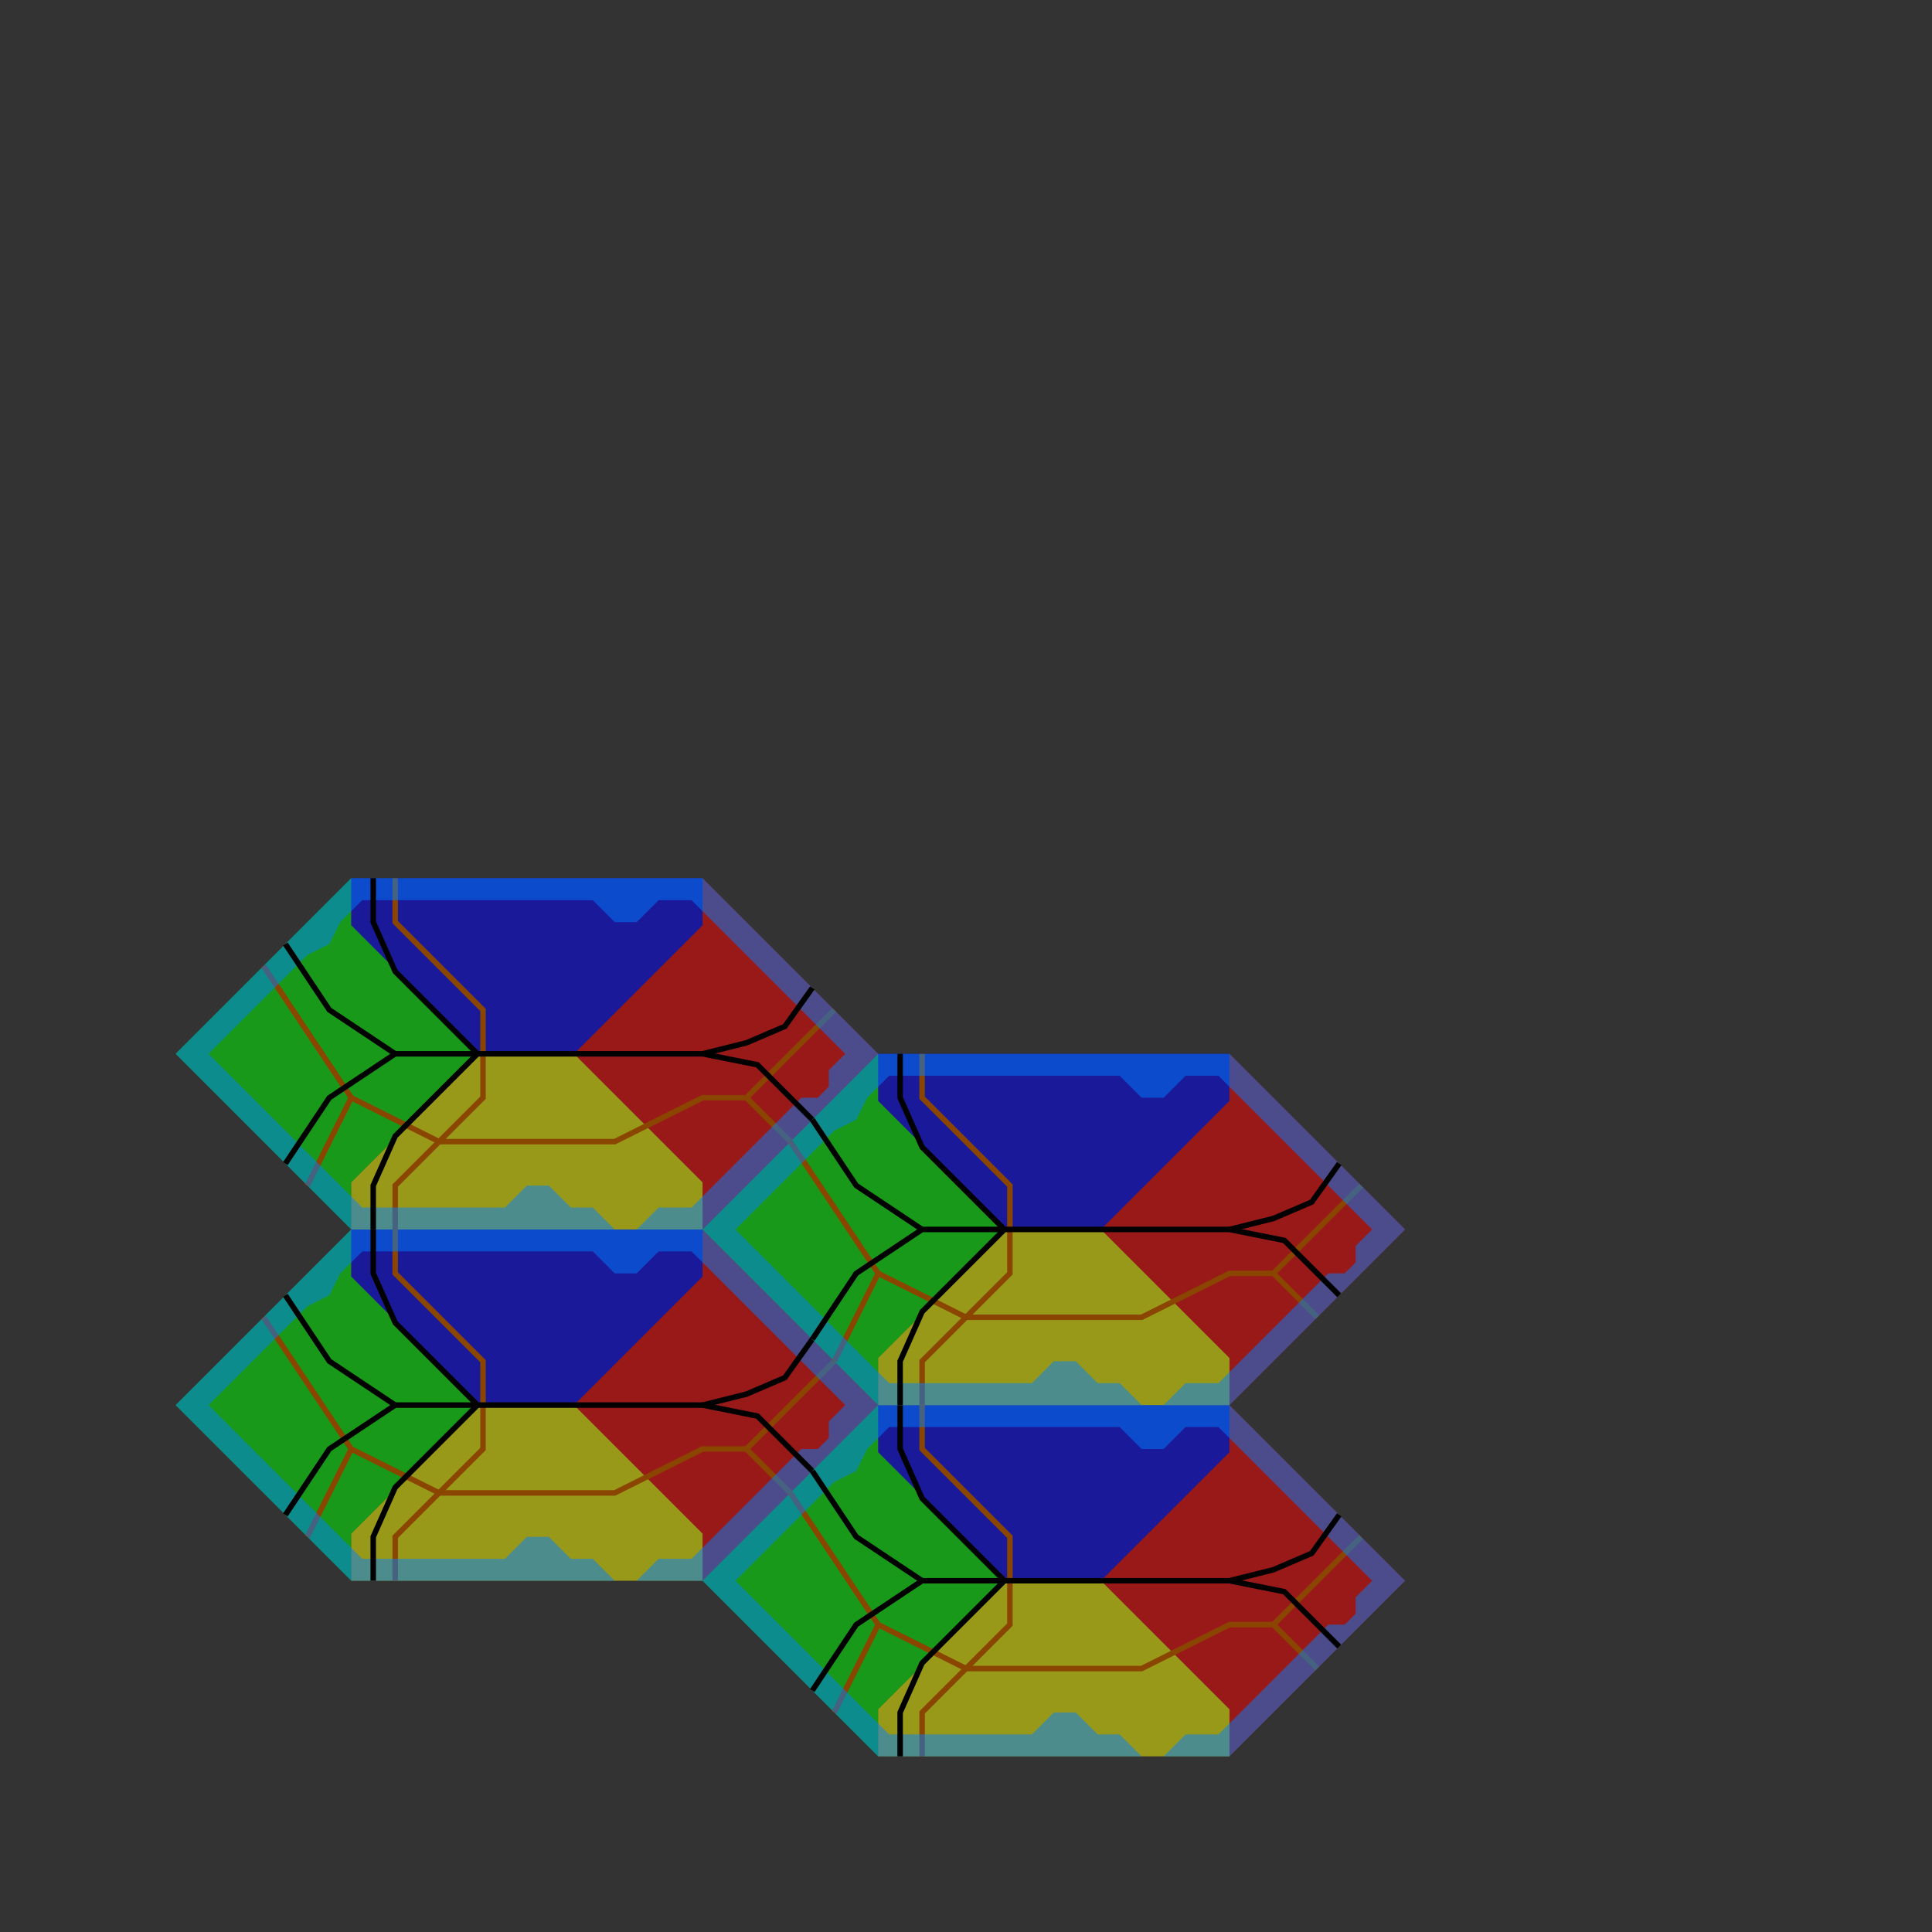 <?xml version="1.0" encoding="UTF-8" standalone="no"?>
<!-- Created with Inkscape (http://www.inkscape.org/) -->

<svg
   xmlns:dc="http://purl.org/dc/elements/1.1/"
   xmlns:cc="http://creativecommons.org/ns#"
   xmlns:rdf="http://www.w3.org/1999/02/22-rdf-syntax-ns#"
   xmlns:svg="http://www.w3.org/2000/svg"
   xmlns="http://www.w3.org/2000/svg"
   xmlns:xlink="http://www.w3.org/1999/xlink"
   xmlns:sodipodi="http://sodipodi.sourceforge.net/DTD/sodipodi-0.dtd"
   xmlns:inkscape="http://www.inkscape.org/namespaces/inkscape"
   width="352"
   height="352"
   viewBox="0 0 352 352"
   id="svg2"
   version="1.1"
   inkscape:version="0.91 r13725"
   sodipodi:docname="hex.svg">
  <rect x="0" y="0" width="352" height="352" fill="#333333" stroke="none"/>
  <defs
     id="defs4" />
  <sodipodi:namedview
     id="base"
     pagecolor="#ffffff"
     bordercolor="#666666"
     borderopacity="1.0"
     inkscape:pageopacity="0.0"
     inkscape:pageshadow="2"
     inkscape:zoom="4"
     inkscape:cx="59.823937"
     inkscape:cy="110.57876"
     inkscape:document-units="px"
     inkscape:current-layer="g5077"
     showgrid="true"
     inkscape:snap-others="false"
     inkscape:snap-nodes="true"
     inkscape:snap-bbox="false"
     inkscape:bbox-nodes="true"
     units="px"
     inkscape:object-nodes="true"
     inkscape:window-width="1920"
     inkscape:window-height="1018"
     inkscape:window-x="-8"
     inkscape:window-y="-8"
     inkscape:window-maximized="1"
     inkscape:object-paths="false"
     inkscape:snap-grids="true"
     inkscape:snap-intersection-paths="false"
     inkscape:snap-global="true">
    <inkscape:grid
       type="xygrid"
       id="grid4140"
       spacingx="8"
       spacingy="8"
       empspacing="4"
       enabled="true" />
    <inkscape:grid
       type="xygrid"
       id="grid5361"
       empspacing="4"
       enabled="true" />
  </sodipodi:namedview>
  <g
     inkscape:label="layer"
     inkscape:groupmode="layer"
     id="layer1"
     transform="translate(0,-700.362)"
     style="display:inline">
    <g
       id="g5077">
      <path
         inkscape:connector-curvature="0"
         id="path4152-5-0"
         d="M 64,924.362 59.713,928.649 32,956.362 59.713,984.075 64,988.362 l 0,-8.574 0,0 L 87.424,956.362 64,932.938 l 0,-0.002 0,-8.574 z"
         style="display:inline;fill:#00ff00;fill-opacity:0.502;fill-rule:evenodd;stroke:none;stroke-width:1px;stroke-linecap:round;stroke-linejoin:round;stroke-opacity:1" />
      <path
         inkscape:connector-curvature="0"
         id="path4154-3-3"
         d="m 128,924.362 0,8.576 -23.424,23.424 L 128,979.788 l 0,8.574 4.287,-4.287 L 160,956.362 132.287,928.649 128,924.362 Z"
         style="display:inline;fill:#ff0000;fill-opacity:0.502;fill-rule:evenodd;stroke:none;stroke-width:1px;stroke-linecap:round;stroke-linejoin:round;stroke-opacity:1" />
      <path
         inkscape:connector-curvature="0"
         id="path4470"
         d="m 64,924.362 0,8.576 23.424,23.424 17.152,0 23.424,-23.424 0,-8.576 z"
         style="fill:#0000ff;fill-opacity:0.502;fill-rule:evenodd;stroke:none;stroke-width:1px;stroke-linecap:butt;stroke-linejoin:miter;stroke-opacity:1" />
      <path
         inkscape:connector-curvature="0"
         id="path4483"
         d="m 64,988.362 64,0 0,-8.574 -23.424,-23.426 -17.152,0 L 64,979.786 Z"
         style="fill:#ffff00;fill-opacity:0.502;fill-rule:evenodd;stroke:none;stroke-width:1px;stroke-linecap:butt;stroke-linejoin:miter;stroke-opacity:1" />
      <path
         style="fill:none;fill-rule:evenodd;stroke:#8a4500;stroke-width:1px;stroke-linecap:butt;stroke-linejoin:miter;stroke-opacity:1"
         d="m 72,988.362 0,-8 8,-8"
         id="path5097"
         inkscape:connector-curvature="0" />
      <path
         style="fill:none;fill-rule:evenodd;stroke:#8a4500;stroke-width:1px;stroke-linecap:butt;stroke-linejoin:miter;stroke-opacity:1"
         d="m 80,972.362 -16,-8 -8,16 0,0"
         id="path5089"
         inkscape:connector-curvature="0" />
      <path
         style="fill:none;fill-rule:evenodd;stroke:#8a4500;stroke-width:1px;stroke-linecap:butt;stroke-linejoin:miter;stroke-opacity:1"
         d="m 80,972.362 8,-8 0,-8 0,-8 -16,-16 0,-8"
         id="path5091"
         inkscape:connector-curvature="0" />
      <path
         style="fill:none;fill-rule:evenodd;stroke:#8a4500;stroke-width:1px;stroke-linecap:butt;stroke-linejoin:miter;stroke-opacity:1"
         d="m 80,972.362 32,0 16,-8 8,0 8,8"
         id="path5093"
         inkscape:connector-curvature="0" />
      <path
         style="color:#000000;clip-rule:nonzero;display:inline;overflow:visible;visibility:visible;opacity:1;isolation:auto;mix-blend-mode:normal;color-interpolation:sRGB;color-interpolation-filters:linearRGB;solid-color:#000000;solid-opacity:1;fill:none;fill-opacity:1;fill-rule:evenodd;stroke:#8a4500;stroke-width:1px;stroke-linecap:butt;stroke-linejoin:miter;stroke-miterlimit:4;stroke-dasharray:none;stroke-dashoffset:0;stroke-opacity:1;color-rendering:auto;image-rendering:auto;shape-rendering:auto;text-rendering:auto;enable-background:accumulate"
         d="m 152,948.362 -16,16"
         id="path5099"
         inkscape:connector-curvature="0" />
      <path
         style="color:#000000;clip-rule:nonzero;display:inline;overflow:visible;visibility:visible;opacity:1;isolation:auto;mix-blend-mode:normal;color-interpolation:sRGB;color-interpolation-filters:linearRGB;solid-color:#000000;solid-opacity:1;fill:none;fill-opacity:1;fill-rule:evenodd;stroke:#8a4500;stroke-width:1px;stroke-linecap:butt;stroke-linejoin:miter;stroke-miterlimit:4;stroke-dasharray:none;stroke-dashoffset:0;stroke-opacity:1;color-rendering:auto;image-rendering:auto;shape-rendering:auto;text-rendering:auto;enable-background:accumulate"
         d="m 64,964.362 -16,-24"
         id="path5115"
         inkscape:connector-curvature="0" />
      <path
         id="path4288"
         style="fill:#0080ff;fill-opacity:0.502;fill-rule:evenodd;stroke:none;stroke-width:1px;stroke-linecap:butt;stroke-linejoin:miter;stroke-opacity:1"
         d="m 38,956.362 18,-18 4,-2 2,-4 4,-4 42,0 4,4 4,0 4,-4 6,0 28,28 -3,3 0,3 -2,2 -3,0 -20,20 -6,0 -4,4 -4,0 -4,-4 -4,0 -4,-4 -4,0 -4,4 -26,0 z m -6,0 32,-32 64,0 32,32 -32,32 -41,0 -12,0 -11,0 z"
         inkscape:connector-curvature="0"
         sodipodi:nodetypes="ccccccccccccccccccccccccccccccccccc">
        <title
           id="title4291">River</title>
      </path>
      <path
         style="display:inline;fill:none;fill-rule:evenodd;stroke:#000000;stroke-width:1px;stroke-linecap:butt;stroke-linejoin:miter;stroke-opacity:1"
         d="m 148,968.362 -10,-10 -10,-2 -23,0 -17,0 -16,0 -12,8 -8,12 0,0 0,0"
         id="path4293"
         inkscape:connector-curvature="0"
         sodipodi:nodetypes="cccccccccc" />
      <path
         style="display:inline;fill:none;fill-rule:evenodd;stroke:#000000;stroke-width:1px;stroke-linecap:butt;stroke-linejoin:miter;stroke-opacity:1"
         d="m 72,956.362 -12,-8 -8,-12"
         id="path4295"
         inkscape:connector-curvature="0" />
      <path
         style="display:inline;fill:none;fill-rule:evenodd;stroke:#000000;stroke-width:1px;stroke-linecap:butt;stroke-linejoin:miter;stroke-opacity:1"
         d="m 128,956.362 8,-2 7,-3 5,-7"
         id="path4297"
         inkscape:connector-curvature="0"
         sodipodi:nodetypes="cccc" />
      <path
         style="fill:none;fill-rule:evenodd;stroke:#000000;stroke-width:1px;stroke-linecap:butt;stroke-linejoin:miter;stroke-opacity:1"
         d="m 87,956.362 -15,15 -4,9 0,8"
         id="path4330"
         inkscape:connector-curvature="0" />
      <path
         style="fill:none;fill-rule:evenodd;stroke:#000000;stroke-width:1px;stroke-linecap:butt;stroke-linejoin:miter;stroke-opacity:1"
         d="m 68,924.362 0,8 4,9 15,15 0,0 0,0"
         id="path4332"
         inkscape:connector-curvature="0"
         sodipodi:nodetypes="cccccc" />
    </g>
    <use
       x="0"
       y="0"
       xlink:href="#g5077"
       id="use5083"
       transform="translate(96,32)"
       width="100%"
       height="100%" />
    <use
       x="0"
       y="0"
       xlink:href="#g5077"
       id="use5085"
       transform="translate(96,-32)"
       width="100%"
       height="100%" />
    <use
       x="0"
       y="0"
       xlink:href="#g5077"
       id="use5087"
       transform="translate(-1.9999999e-7,-64)"
       width="100%"
       height="100%" />
  </g>
</svg>
